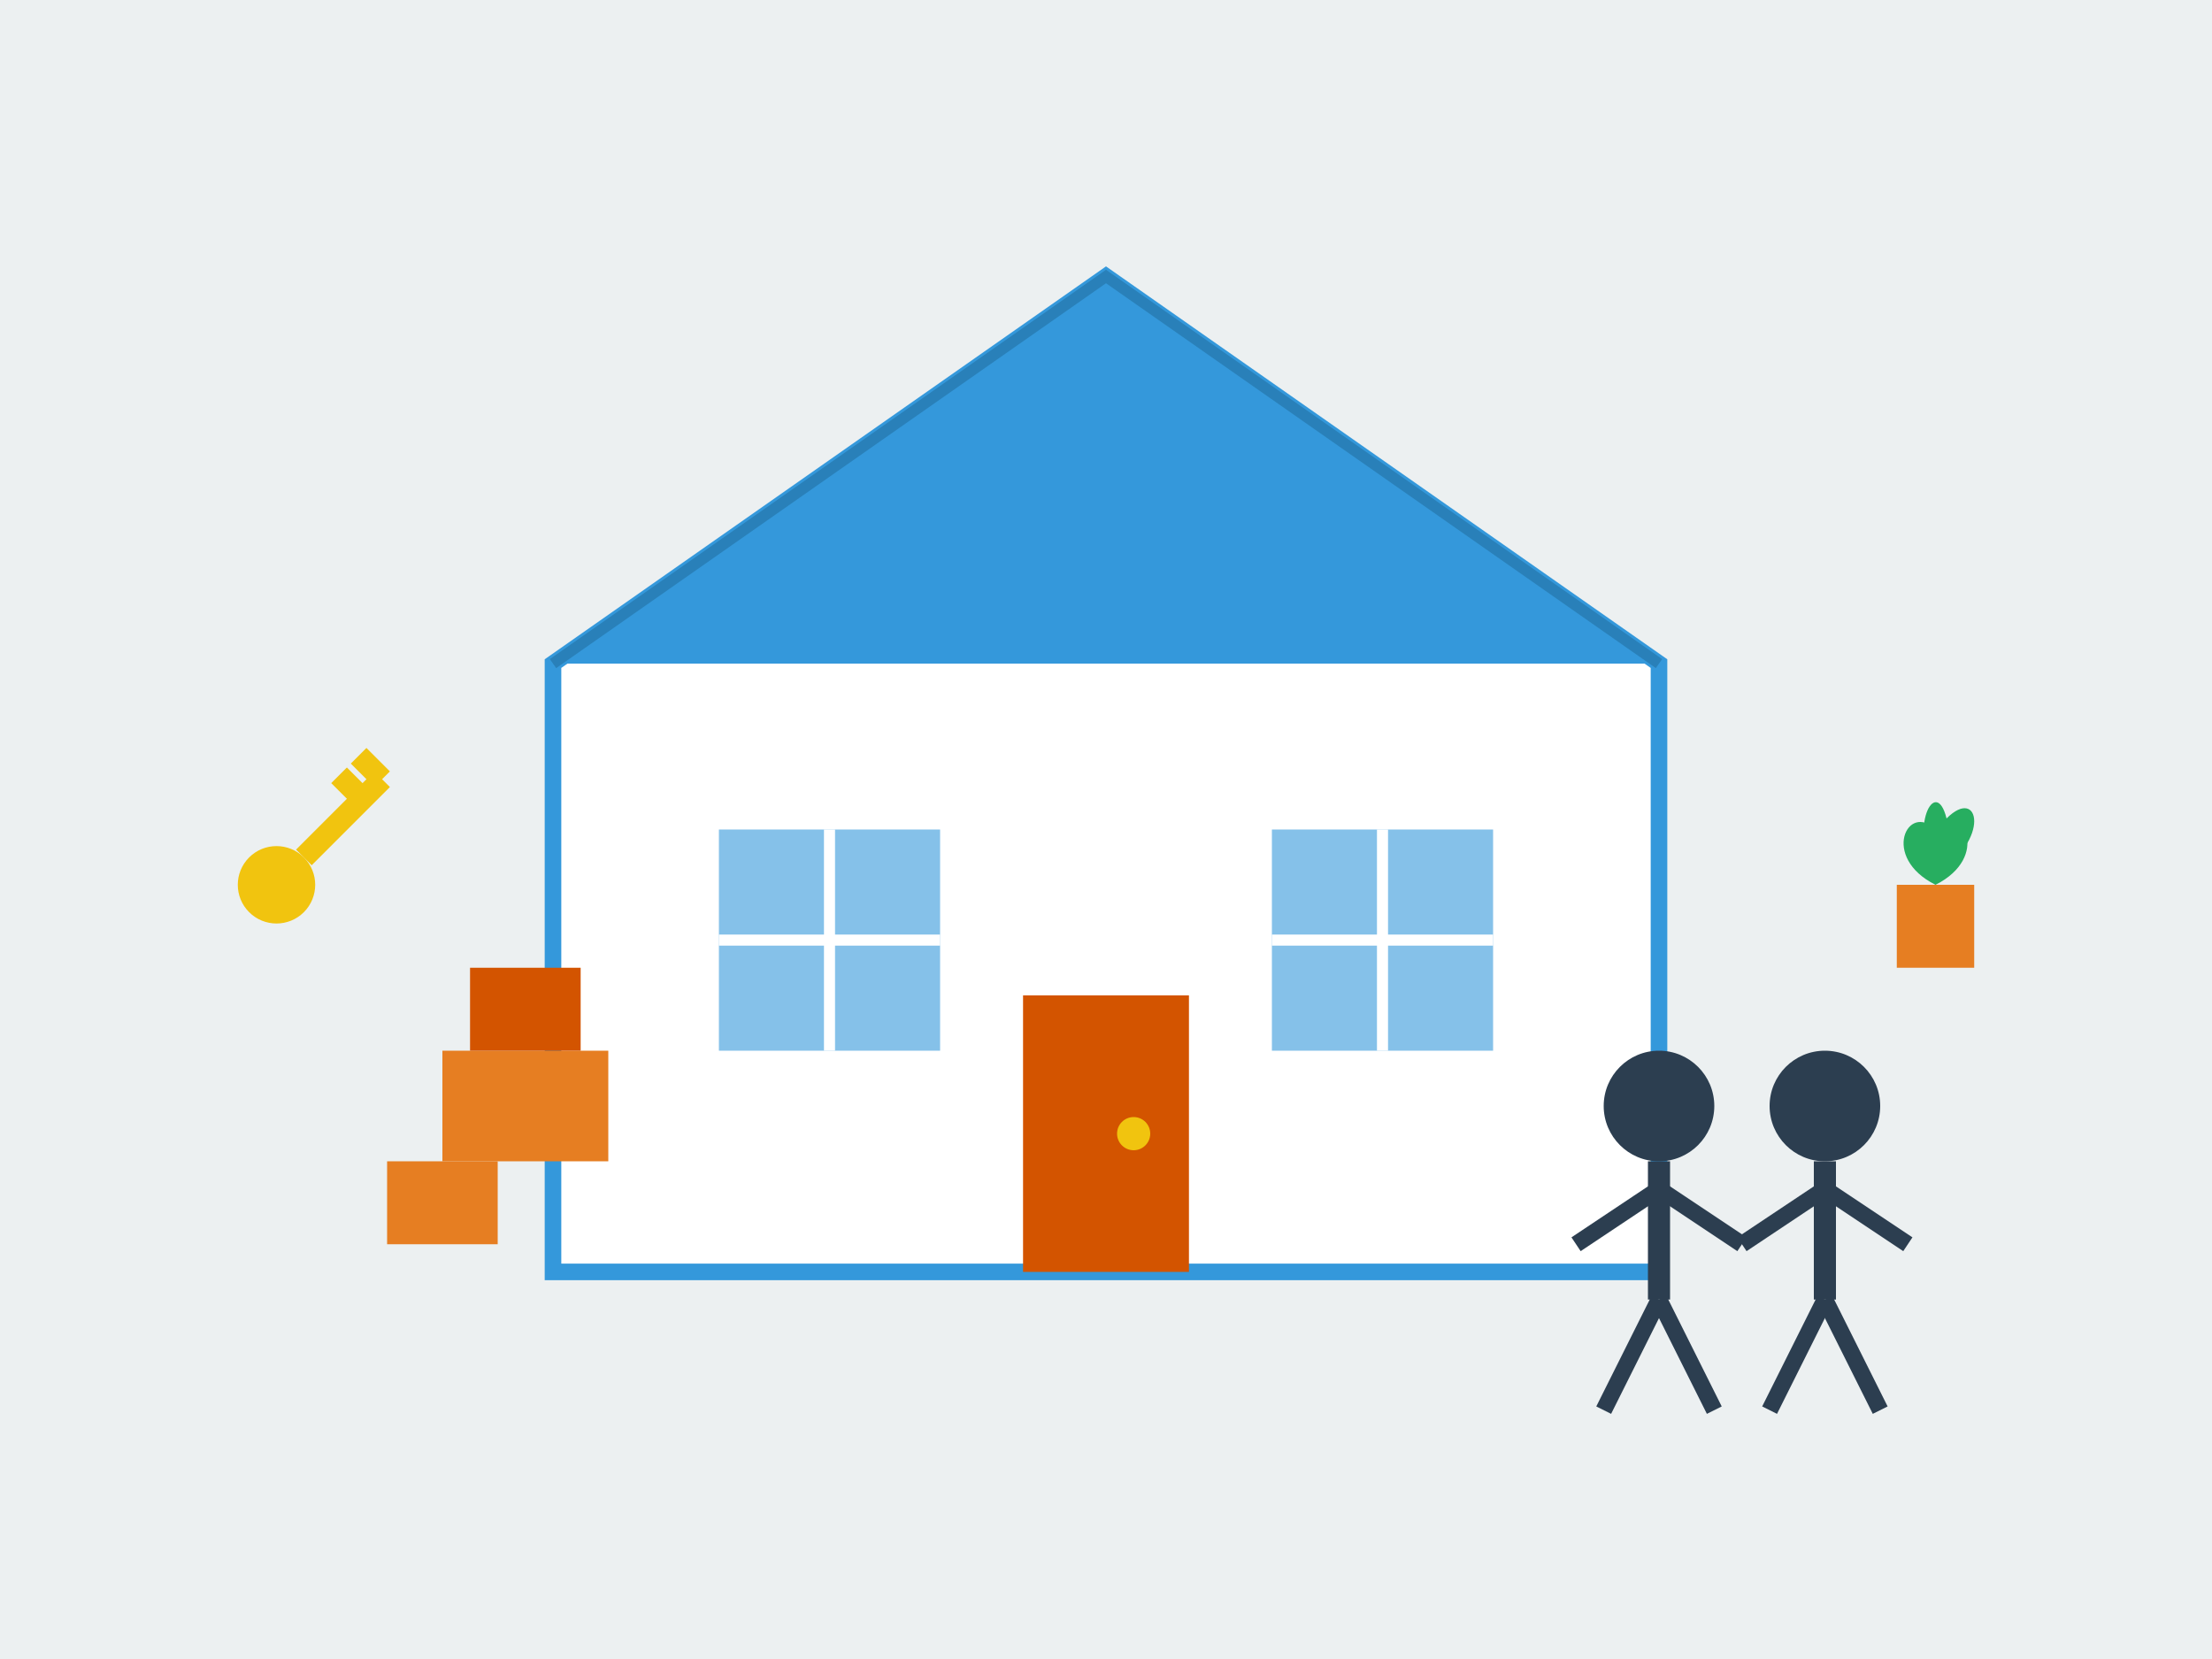 <svg xmlns="http://www.w3.org/2000/svg" viewBox="0 0 400 300" width="400" height="300">
  <!-- Background -->
  <rect width="400" height="300" fill="#ecf0f1" />
  
  <!-- Simple house outline -->
  <path d="M100,120 L200,50 L300,120 L300,230 L100,230 Z" fill="white" stroke="#3498db" stroke-width="3" />
  
  <!-- Roof -->
  <path d="M100,120 L200,50 L300,120" fill="#3498db" stroke="#2980b9" stroke-width="2" />
  
  <!-- Windows -->
  <rect x="130" y="150" width="40" height="40" fill="#3498db" opacity="0.6" />
  <line x1="130" y1="170" x2="170" y2="170" stroke="white" stroke-width="2" />
  <line x1="150" y1="150" x2="150" y2="190" stroke="white" stroke-width="2" />
  
  <rect x="230" y="150" width="40" height="40" fill="#3498db" opacity="0.6" />
  <line x1="230" y1="170" x2="270" y2="170" stroke="white" stroke-width="2" />
  <line x1="250" y1="150" x2="250" y2="190" stroke="white" stroke-width="2" />
  
  <!-- Door -->
  <rect x="185" y="180" width="30" height="50" fill="#d35400" />
  <circle cx="205" cy="205" r="3" fill="#f1c40f" />
  
  <!-- Young couple moving in -->
  <g transform="translate(330, 200)">
    <!-- Person 1 -->
    <circle cx="0" cy="0" r="10" fill="#2c3e50" />
    <path d="M0,10 L0,35" stroke="#2c3e50" stroke-width="4" />
    <path d="M0,15 L-15,25" stroke="#2c3e50" stroke-width="3" />
    <path d="M0,15 L15,25" stroke="#2c3e50" stroke-width="3" />
    <path d="M0,35 L-10,55" stroke="#2c3e50" stroke-width="3" />
    <path d="M0,35 L10,55" stroke="#2c3e50" stroke-width="3" />
    
    <!-- Person 2 -->
    <circle cx="-30" cy="0" r="10" fill="#2c3e50" />
    <path d="M-30,10 L-30,35" stroke="#2c3e50" stroke-width="4" />
    <path d="M-30,15 L-45,25" stroke="#2c3e50" stroke-width="3" />
    <path d="M-30,15 L-15,25" stroke="#2c3e50" stroke-width="3" />
    <path d="M-30,35 L-40,55" stroke="#2c3e50" stroke-width="3" />
    <path d="M-30,35 L-20,55" stroke="#2c3e50" stroke-width="3" />
  </g>
  
  <!-- Moving boxes -->
  <g transform="translate(80, 190)">
    <rect x="0" y="0" width="30" height="20" fill="#e67e22" />
    <rect x="5" y="-15" width="20" height="15" fill="#d35400" />
    <rect x="-10" y="20" width="20" height="15" fill="#e67e22" />
  </g>
  
  <!-- Key -->
  <g transform="translate(50, 160) rotate(-45)">
    <circle cx="0" cy="0" r="7" fill="#f1c40f" />
    <rect x="7" y="-2" width="20" height="4" fill="#f1c40f" />
    <rect x="20" y="-6" width="4" height="6" fill="#f1c40f" />
    <rect x="25" y="-6" width="4" height="6" fill="#f1c40f" />
  </g>
  
  <!-- Plant (new home decoration) -->
  <g transform="translate(350, 160)">
    <rect x="-7" y="0" width="14" height="15" fill="#e67e22" />
    <path d="M0,0 C-10,-5 -5,-15 0,-10 C5,-15 10,-5 0,0" fill="#27ae60" />
    <path d="M0,-2 C-5,-10 0,-20 2,-12 C8,-18 10,-8 0,-2" fill="#27ae60" />
  </g>
</svg>